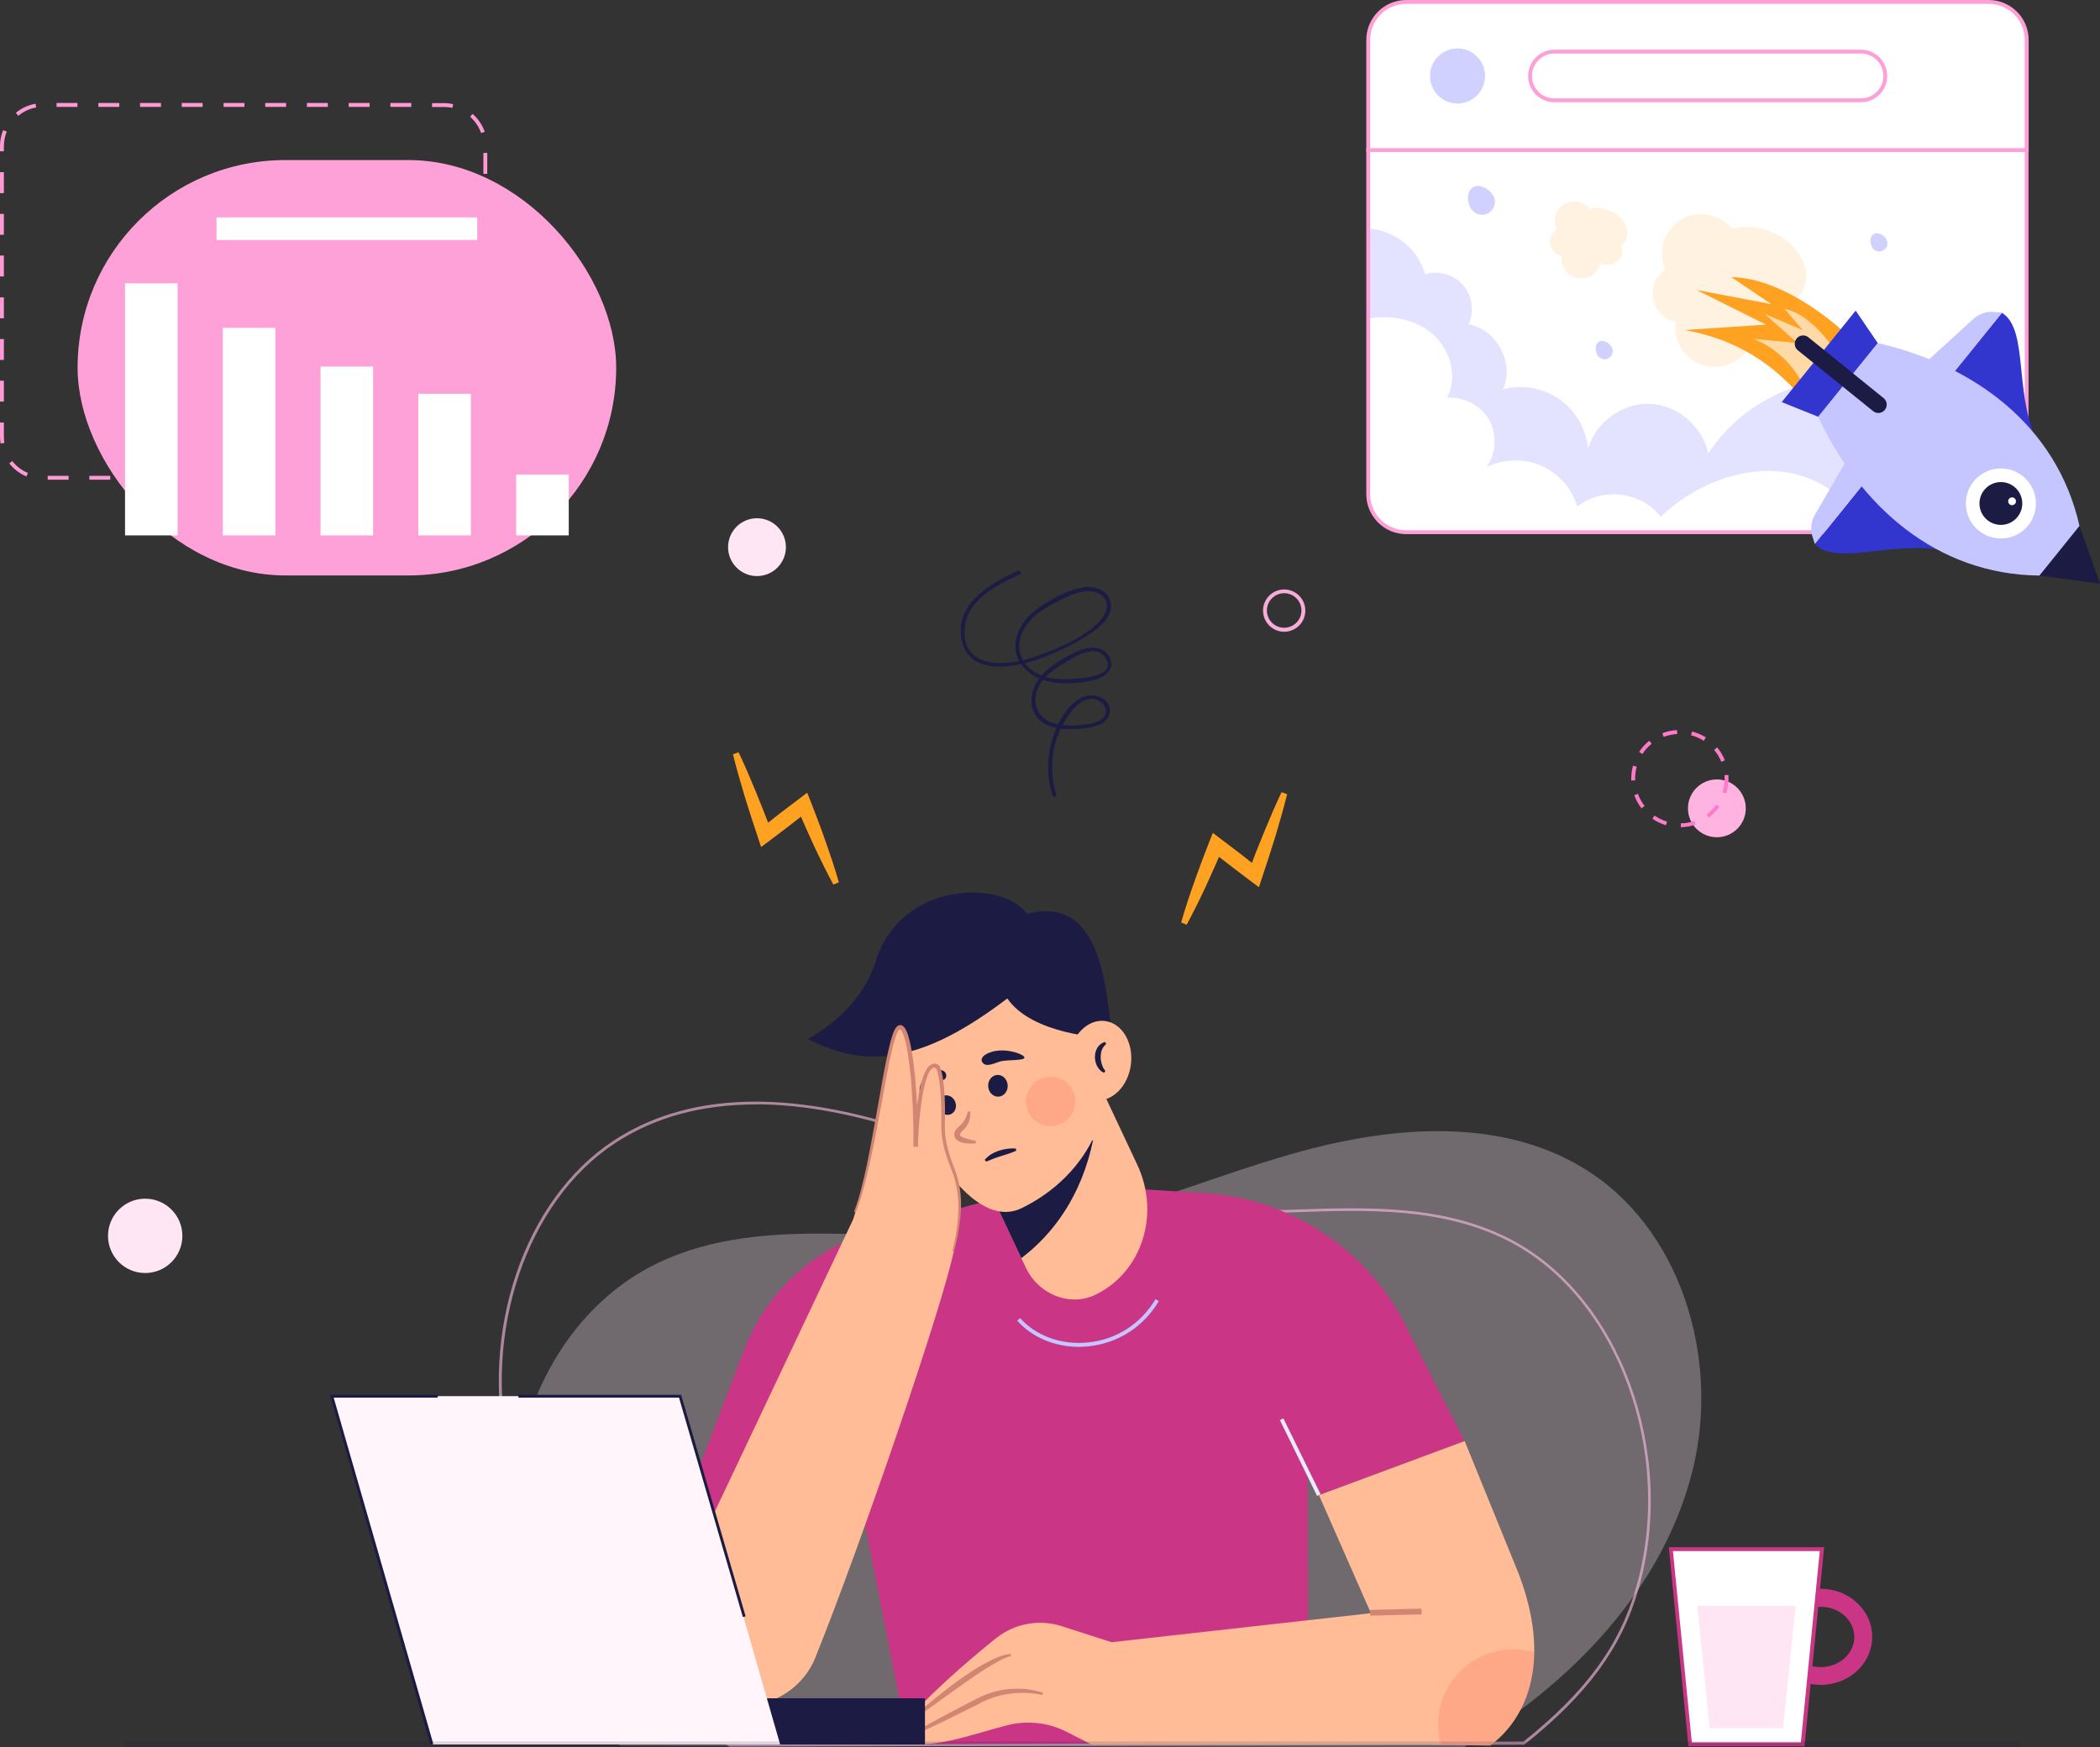 <?xml version="1.0" encoding="UTF-8"?>
<svg id="Layer_1" data-name="Layer 1" xmlns="http://www.w3.org/2000/svg" xmlns:xlink="http://www.w3.org/1999/xlink" viewBox="0 0 167.78 139.61">
  <rect x="0" y="0" width="167.78" height="139.61" fill="#333333" stroke="none"/>
  <defs>
    <style>
      .cls-1, .cls-2, .cls-3, .cls-4, .cls-5, .cls-6, .cls-7, .cls-8, .cls-9, .cls-10, .cls-11, .cls-12, .cls-13, .cls-14, .cls-15, .cls-16, .cls-17, .cls-18, .cls-19, .cls-20, .cls-21, .cls-22, .cls-23, .cls-24, .cls-25, .cls-26 {
        stroke-width: 0px;
      }

      .cls-1, .cls-7 {
        fill: #1b1b43;
      }

      .cls-2 {
        fill: #ffe6f5;
      }

      .cls-3 {
        fill: #d28572;
      }

      .cls-27 {
        clip-path: url(#clippath);
      }

      .cls-4 {
        fill: none;
      }

      .cls-5 {
        fill: #fff5fb;
      }

      .cls-6 {
        fill: #ff7bca;
      }

      .cls-7 {
        opacity: .16;
      }

      .cls-8 {
        fill: #c5c5ff;
      }

      .cls-9, .cls-14, .cls-26 {
        opacity: .6;
      }

      .cls-9, .cls-24 {
        fill: #fff;
      }

      .cls-10 {
        fill: #fe5b52;
        opacity: .2;
      }

      .cls-11 {
        fill: #ff99d6;
      }

      .cls-12 {
        fill: #ff9fd8;
      }

      .cls-13 {
        fill: #ffb3e0;
      }

      .cls-14, .cls-20 {
        fill: #d1d1ff;
      }

      .cls-15 {
        fill: #ffbc96;
      }

      .cls-16 {
        fill: #ffa1d9;
      }

      .cls-17 {
        fill: #3335cf;
      }

      .cls-18 {
        fill: #ffa121;
      }

      .cls-19 {
        fill: #fff2e0;
      }

      .cls-21 {
        fill: #ffebf7;
        opacity: .3;
      }

      .cls-22 {
        fill: #ca3586;
      }

      .cls-23 {
        fill: #ebebff;
      }

      .cls-25 {
        fill: #f9acda;
      }

      .cls-26 {
        fill: #ffc0e6;
      }
    </style>
    <clipPath id="clippath">
      <path class="cls-4" d="M109.32,39.5c0,1.67,1.36,3.03,3.03,3.03h46.54c1.67,0,3.03-1.36,3.03-3.03V11.99h-52.6v27.51Z"/>
    </clipPath>
  </defs>
  <g>
    <path class="cls-21" d="M116.97,139.61c.62-.36,1.23-.74,1.83-1.13,7.68-4.94,14.28-12.21,16.45-21.08,2.18-8.87-.94-19.32-8.74-24.06-6.78-4.13-15.47-3.35-23.11-1.19-7.64,2.16-15,5.58-22.9,6.4-9.35.97-19.38-1.69-27.88,2.34-9.43,4.48-13.68,16.71-10.62,26.69,1.4,4.57,4.07,8.61,7.53,11.9l67.43.13Z"/>
    <path class="cls-26" d="M58.28,139.57l-.03-.02c-.6-.38-1.2-.78-1.77-1.17-8.38-5.8-14.04-13.62-15.96-22.03-2.25-9.9,1.33-20.5,8.51-25.21,5.6-3.67,13.15-4.1,22.45-1.27,2.42.74,4.84,1.63,7.19,2.49,4.82,1.77,9.81,3.6,14.93,4.17,3.17.35,6.48.24,9.68.13,5.89-.21,11.97-.42,17.32,2.32,8.8,4.5,13.43,17.04,10.32,27.95-1.34,4.71-4.07,8.44-9.11,12.46l-.03.02h-.04s-63.48.16-63.48.16ZM60.37,88.25c-4.33,0-8.07,1.03-11.2,3.07-7.11,4.66-10.65,15.16-8.42,24.96,1.9,8.36,7.53,16.13,15.86,21.89.56.39,1.15.78,1.74,1.15l63.37-.16c4.99-3.98,7.68-7.67,9-12.32,3.08-10.81-1.5-23.23-10.21-27.68-5.3-2.71-11.35-2.5-17.21-2.29-3.21.11-6.53.23-9.72-.13-5.16-.57-10.15-2.41-14.99-4.18-2.34-.86-4.77-1.75-7.18-2.48-4.02-1.23-7.71-1.84-11.06-1.84Z"/>
  </g>
  <g>
    <path class="cls-22" d="M145.47,134.63c-2.27,0-4.11-1.72-4.11-3.84s1.84-3.84,4.11-3.84,4.11,1.72,4.11,3.84-1.84,3.84-4.11,3.84ZM145.47,128.39c-1.48,0-2.68,1.08-2.68,2.41s1.2,2.41,2.68,2.41,2.68-1.08,2.68-2.41-1.2-2.41-2.68-2.41Z"/>
    <g>
      <polygon class="cls-24" points="144.03 139.39 135.03 139.39 133.5 123.78 145.56 123.78 144.03 139.39"/>
      <path class="cls-22" d="M144.17,139.54h-9.27l-1.57-15.91h12.41l-1.57,15.91ZM135.17,139.23h8.71l1.51-15.29h-11.73l1.51,15.29Z"/>
    </g>
    <polygon class="cls-2" points="142.46 138.09 136.6 138.09 135.6 128.31 143.46 128.31 142.46 138.09"/>
  </g>
  <g>
    <path class="cls-11" d="M35.48,38.33h-1.67v-.31h1.67c.38,0,.75-.07,1.1-.2l.11.29c-.39.14-.79.22-1.21.22ZM32.14,38.33h-1.67v-.31h1.67v.31ZM28.81,38.33h-1.67v-.31h1.67v.31ZM25.48,38.33h-1.67v-.31h1.67v.31ZM22.14,38.33h-1.67v-.31h1.67v.31ZM18.81,38.33h-1.67v-.31h1.67v.31ZM15.48,38.33h-1.67v-.31h1.67v.31ZM12.15,38.33h-1.67v-.31h1.67v.31ZM8.81,38.33h-1.67v-.31h1.67v.31ZM5.48,38.33h-1.67v-.31h1.67v.31ZM2.12,38.07c-.54-.22-1.01-.58-1.38-1.04l.24-.19c.33.42.76.75,1.25.95l-.12.28ZM38.1,37.13l-.23-.2c.35-.4.59-.89.69-1.41l.3.06c-.12.57-.38,1.11-.76,1.55ZM.05,35.45C.02,35.26,0,35.07,0,34.88v-1.12h.31v1.12c0,.17.01.35.04.51l-.3.05ZM38.93,33.89h-.31v-1.67h.31v1.67ZM.31,32.09H0v-1.67h.31v1.67ZM38.93,30.55h-.31v-1.67h.31v1.67ZM.31,28.76H0v-1.67h.31v1.67ZM38.93,27.22h-.31v-1.67h.31v1.67ZM.31,25.43H0v-1.67h.31v1.67ZM38.93,23.89h-.31v-1.67h.31v1.67ZM.31,22.09H0v-1.67h.31v1.67ZM38.93,20.55h-.31v-1.67h.31v1.67ZM.31,18.76H0v-1.67h.31v1.67ZM38.93,17.22h-.31v-1.67h.31v1.67ZM.31,15.43H0v-1.67h.31v1.67ZM38.93,13.89h-.31v-1.67h.31v1.67ZM.31,12.09H0v-.41C0,11.24.08,10.81.25,10.4l.29.11c-.15.37-.23.77-.23,1.17v.41ZM38.44,10.63c-.18-.5-.48-.95-.88-1.3l.2-.23c.44.39.77.88.97,1.43l-.29.1ZM1.46,9.25l-.19-.24c.45-.37.99-.62,1.57-.72l.05.3c-.52.09-1.01.32-1.43.66ZM36.15,8.62c-.22-.05-.45-.07-.68-.07h-.95v-.31h.95c.25,0,.5.03.74.08l-.07.3ZM32.86,8.54h-1.67v-.31h1.67v.31ZM29.53,8.54h-1.67v-.31h1.67v.31ZM26.19,8.54h-1.67v-.31h1.67v.31ZM22.86,8.54h-1.67v-.31h1.67v.31ZM19.53,8.54h-1.67v-.31h1.67v.31ZM16.19,8.54h-1.67v-.31h1.67v.31ZM12.86,8.54h-1.67v-.31h1.67v.31ZM9.53,8.54h-1.67v-.31h1.67v.31ZM6.19,8.54h-1.67v-.31h1.67v.31Z"/>
    <rect class="cls-16" x="6.2" y="12.79" width="43.03" height="33.19" rx="16.6" ry="16.6"/>
    <g>
      <rect class="cls-24" x="9.99" y="22.64" width="4.2" height="20.14"/>
      <rect class="cls-24" x="17.8" y="26.19" width="4.2" height="16.59"/>
      <rect class="cls-24" x="25.61" y="29.29" width="4.2" height="13.49"/>
      <rect class="cls-24" x="33.42" y="31.47" width="4.2" height="11.31"/>
      <rect class="cls-24" x="41.24" y="37.92" width="4.2" height="4.86"/>
    </g>
    <rect class="cls-24" x="17.3" y="17.37" width="20.83" height="1.81"/>
  </g>
  <g>
    <path class="cls-1" d="M81.33,45.6c-2.17,1.01-5.06,2.62-4.51,5.5.54,2.82,3.95,2.31,5.93,1.64,1.47-.5,2.9-1.17,4.21-2.01.85-.55,2.05-1.49,1.76-2.66-.25-1-1.41-1.3-2.31-1.11-1.3.27-2.78,1.06-3.8,1.89-.92.76-1.64,1.93-1.46,3.17.17,1.13,1.1,1.93,2.13,2.29,1.29.44,3.05.35,4.34-.04.79-.24,1.52-.95,1-1.81-.61-1.01-1.88-.77-2.76-.32-1.19.6-2.59,1.39-3.18,2.65-.45.96-.38,2.15.49,2.84.85.68,2.08.68,3.11.6.85-.07,2.24-.24,2.38-1.32.14-1.08-1.2-1.58-2.04-1.26-1.31.5-2.13,2.11-2.53,3.37-.47,1.48-.46,3.06,0,4.55.06.19.36.11.3-.08-.59-1.93-.39-4.04.63-5.79.49-.84,1.45-2.16,2.59-1.79.61.2,1.05.92.5,1.47-.38.38-1.02.48-1.54.53-.74.08-1.54.11-2.27-.08-1.26-.32-1.89-1.46-1.42-2.71.38-1.01,1.32-1.65,2.21-2.18.85-.51,2.54-1.57,3.27-.31.82,1.4-1.84,1.55-2.57,1.61-1.07.08-2.21.04-3.15-.55-.99-.63-1.44-1.71-1.08-2.84.36-1.14,1.31-1.9,2.32-2.46.79-.44,1.71-.94,2.6-1.11.63-.12,1.42-.02,1.79.57.45.71-.09,1.49-.6,1.98-1.45,1.36-3.63,2.22-5.5,2.8-1.95.6-5.14.73-5.11-2.14.02-2.48,2.47-3.7,4.42-4.6.18-.08.02-.35-.16-.27h0Z"/>
    <path class="cls-18" d="M59,60.09c.5,1.05.95,2.11,1.39,3.18l.65,1.61.62,1.62-.92-.27,1.55-1.22c.52-.4,1.05-.8,1.57-1.19l.63-.48.29.73c.21.53.4,1.06.61,1.59.2.53.39,1.06.58,1.6.18.54.37,1.07.55,1.61.18.54.34,1.08.5,1.63l-.44.18c-.27-.5-.53-1-.78-1.51-.26-.51-.49-1.02-.74-1.53-.23-.52-.48-1.03-.7-1.55-.23-.52-.46-1.04-.68-1.56l.92.25c-.52.4-1.03.81-1.55,1.21l-1.57,1.19-.67.5-.26-.78-.54-1.64-.52-1.65c-.33-1.11-.65-2.22-.93-3.34l.45-.16Z"/>
    <path class="cls-18" d="M102.83,63.48c-.28,1.13-.6,2.24-.93,3.34l-.52,1.65-.54,1.64-.26.78-.67-.5-1.57-1.19c-.52-.4-1.04-.81-1.55-1.21l.92-.25c-.22.52-.45,1.04-.68,1.56-.23.52-.47,1.03-.7,1.55-.25.51-.48,1.03-.74,1.53-.25.51-.51,1.01-.78,1.51l-.44-.18c.16-.55.32-1.09.5-1.63.17-.54.36-1.07.55-1.61.19-.53.38-1.07.58-1.6.2-.53.4-1.06.61-1.59l.29-.73.63.48c.52.4,1.05.79,1.57,1.19l1.55,1.22-.92.27.62-1.62.65-1.61c.44-1.07.89-2.13,1.39-3.18l.45.16Z"/>
  </g>
  <g>
    <g>
      <g class="cls-27">
        <path class="cls-24" d="M109.32,39.5c0,1.67,1.36,3.03,3.03,3.03h46.54c1.67,0,3.03-1.36,3.03-3.03V11.99h-52.6v27.51Z"/>
        <g>
          <path class="cls-14" d="M104.31,22.58c.25-2.24,2.24-4.15,4.49-4.31,2.25-.16,4.49,1.46,5.05,3.64,1.07-.33,2.32.03,3.05.87.73.85.91,2.13.43,3.14,2.24.35,3.71,3.12,2.75,5.18,1.52-.4,3.21-.1,4.5.79,1.29.9,2.15,2.38,2.3,3.95.61-2.11,2.76-3.67,4.96-3.57,2.19.09,4.21,1.82,4.64,3.97,6.67-10.14,24.17-7.21,29.16,4.04l-7.24,18.39-42.93.98-19.36-22,8.21-15.06Z"/>
          <path class="cls-24" d="M103.5,28.28c1.57-1.17,3.27-2.24,5.18-2.71,1.91-.46,4.06-.24,5.6.97,1.54,1.21,2.26,3.52,1.33,5.25,1.33-.12,2.7.6,3.36,1.76.66,1.16.58,2.7-.21,3.78,1.34-.67,2.99-.72,4.37-.12,1.38.6,2.47,1.83,2.89,3.28,1.92-1.61,5.17-1.21,6.65.81,3.19-3.03,8.06-4.7,12.1-2.97,2.34,1.01,4.14,3.03,5.35,5.27,1.21,2.24,1.91,4.73,2.6,7.18l-36.46,3.3-15.26-4.89,2.51-20.91Z"/>
          <path class="cls-19" d="M141.53,18.53c-1.08-.45-2.2-.51-3.13-.24-.58-.72-1.47-1.18-2.46-1.18-1.74,0-3.16,1.41-3.16,3.16,0,.45.1.88.27,1.27-.61.42-1.02,1.12-1.02,1.92,0,1.12.79,2.05,1.85,2.27-.02.14-.03.28-.03.42,0,1.74,1.41,3.16,3.16,3.16,1.49,0,2.74-1.04,3.07-2.43.33.18.71.29,1.12.29,1.28,0,2.32-1.04,2.32-2.32,0-.29-.06-.58-.16-.84.33-.27.59-.6.75-.99.67-1.61-.48-3.62-2.58-4.49Z"/>
          <path class="cls-19" d="M128.61,16.82c-.55-.23-1.11-.26-1.57-.12-.29-.36-.74-.6-1.24-.6-.88,0-1.59.71-1.59,1.59,0,.23.05.45.14.64-.31.21-.51.56-.51.97,0,.56.4,1.03.93,1.14,0,.07-.02.14-.02.21,0,.88.71,1.59,1.59,1.59.75,0,1.38-.52,1.55-1.22.17.09.36.15.56.15.64,0,1.17-.52,1.17-1.17,0-.15-.03-.29-.08-.42.16-.13.3-.3.38-.5.34-.81-.24-1.82-1.3-2.26Z"/>
          <path class="cls-20" d="M119.4,15.88c.08.29.04.61-.2.9-.56.7-1.56.39-1.82-.4-.1-.31-.14-.65-.04-.95.36-1.08,1.81-.45,2.06.45Z"/>
          <path class="cls-20" d="M128.83,27.89c.05.18.02.39-.13.57-.36.44-.99.25-1.15-.25-.06-.2-.09-.41-.03-.6.23-.69,1.15-.29,1.31.29Z"/>
          <path class="cls-20" d="M150.78,19.28c.05.18.02.39-.13.57-.36.44-.99.25-1.15-.25-.06-.2-.09-.41-.03-.6.23-.69,1.15-.29,1.31.29Z"/>
        </g>
      </g>
      <path class="cls-12" d="M158.89,42.68h-46.54c-1.76,0-3.19-1.43-3.19-3.19V11.84h52.91v27.66c0,1.76-1.43,3.19-3.19,3.19ZM109.47,12.14v27.35c0,1.59,1.29,2.88,2.88,2.88h46.54c1.59,0,2.88-1.29,2.88-2.88V12.14h-52.3Z"/>
      <g>
        <g>
          <path class="cls-24" d="M158.89.15h-46.54c-1.67,0-3.03,1.36-3.03,3.03v8.81h52.6V3.19c0-1.67-1.36-3.03-3.03-3.03Z"/>
          <path class="cls-12" d="M162.07,12.14h-52.91V3.19c0-1.76,1.43-3.19,3.19-3.19h46.54c1.76,0,3.19,1.43,3.19,3.19v8.96ZM109.47,11.84h52.3V3.19c0-1.59-1.29-2.88-2.88-2.88h-46.54c-1.59,0-2.88,1.29-2.88,2.88v8.65Z"/>
        </g>
        <circle class="cls-20" cx="116.45" cy="6.07" r="2.2"/>
        <g>
          <path class="cls-24" d="M148.68,8.02h-24.49c-1.08,0-1.95-.87-1.95-1.95h0c0-1.08.87-1.95,1.95-1.95h24.49c1.08,0,1.95.87,1.95,1.95h0c0,1.08-.87,1.95-1.95,1.95Z"/>
          <path class="cls-12" d="M148.68,8.17h-24.49c-1.16,0-2.1-.94-2.1-2.1s.94-2.1,2.1-2.1h24.49c1.16,0,2.1.94,2.1,2.1s-.94,2.1-2.1,2.1ZM124.19,4.28c-.99,0-1.79.8-1.79,1.79s.8,1.79,1.79,1.79h24.49c.99,0,1.79-.8,1.79-1.79s-.8-1.79-1.79-1.79h-24.49Z"/>
        </g>
      </g>
    </g>
    <g>
      <g>
        <path class="cls-18" d="M147.15,26.38s-4.42-4.16-8.83-4.24l3.2,2.16-5.97-1.13,5.54,2.77-6.49.43c3.48.62,6.55,2.21,9.09,5.11l3.46-5.11Z"/>
        <path class="cls-9" d="M146.77,28.26s-1.86-3.11-4.19-3.58l1.45,1.7-3.03-1.29,2.61,2.32-3.49-.33c1.77.73,3.21,2.05,4.22,4.17l2.42-2.98Z"/>
      </g>
      <g>
        <g>
          <path class="cls-17" d="M163.1,35.99c-2.36-4.13-.89-9.6-3.16-11l-4.51,5.58,7.67,5.42Z"/>
          <path class="cls-8" d="M159.94,24.99l-.58-.06c-.62-.07-1.24.14-1.7.56l-3.81,3.47,1.59,1.62,4.51-5.58Z"/>
        </g>
        <g>
          <path class="cls-17" d="M156.42,44.25c-4.54-1.44-9.57,1.15-11.42-.77l4.51-5.58,6.91,6.36Z"/>
          <path class="cls-8" d="M145,43.48l-.18-.56c-.2-.59-.13-1.24.18-1.78l2.59-4.46,1.92,1.21-4.51,5.58Z"/>
        </g>
        <polygon class="cls-1" points="167.78 46.63 166.14 42.03 162.94 45.99 167.78 46.63"/>
        <path class="cls-8" d="M145.26,33.3c3.31,7.08,9.4,12.61,17.68,12.69l3.2-3.97c-1.82-8.08-8.51-12.87-16.13-14.61l-4.76,5.89Z"/>
        <polygon class="cls-17" points="150.02 27.41 148.26 24.82 142.35 32.13 145.26 33.3 150.02 27.41"/>
        <path class="cls-1" d="M143.54,27.05h0c.23-.29.65-.33.94-.1l6.01,4.86c.29.23.33.65.1.94h0c-.23.29-.65.33-.94.1l-6.01-4.86c-.29-.23-.33-.65-.1-.94Z"/>
        <circle class="cls-24" cx="159.86" cy="40.23" r="2.8" transform="translate(115.35 198.95) rotate(-88.46)"/>
        <circle class="cls-1" cx="159.86" cy="40.23" r="1.71"/>
        <path class="cls-24" d="M160.56,40.3c-.13-.11-.16-.31-.05-.44.11-.13.31-.16.44-.05.13.11.16.31.05.44-.11.13-.31.16-.44.05Z"/>
      </g>
    </g>
  </g>
  <g>
    <g>
      <path class="cls-22" d="M94.74,95.24l-10.68-.65-13.94,3.68c-4.89,1.29-8.86,4.86-10.66,9.58l-8.71,22.81,17.11-15.17,4.71,23.88,31.97-.1-.1-33.15-9.71-10.88Z"/>
      <path class="cls-8" d="M86.21,107.62c-1.94,0-3.74-.75-4.94-2.09l.23-.21c1.28,1.43,3.3,2.16,5.41,1.95,2.26-.22,4.23-1.48,5.41-3.46l.26.16c-1.23,2.07-3.29,3.38-5.65,3.61-.24.02-.49.04-.73.04Z"/>
    </g>
    <g>
      <path class="cls-15" d="M87.54,103.45c-2.05.99-4.56.01-5.59-2.18l-.35-.74-3.52-7.49-2.16-4.58,10.41-5.03,4.53,9.63c1.86,3.96.38,8.59-3.33,10.39Z"/>
      <path class="cls-1" d="M87.33,91.11c-.92,4.46-3.21,7.52-5.73,9.42l-3.52-7.49,9.25-1.93Z"/>
      <path class="cls-15" d="M88.55,85.53c0,5.39-3.04,9.09-6.89,10.99-3.97,1.96-8.11-5.57-10.09-10.61-2.05-5.23,3.6-9.15,8.33-9.15s8.65,3.37,8.65,8.76Z"/>
      <path class="cls-1" d="M88.77,82.45c-.46-5.53-1.59-10.76-6.71-9.43-1.95-2.72-10.09-2.66-12.09,3.79-1.29,4.16-5.43,6.2-5.43,6.2,4.97,2.61,9.55,1.63,15.94-3.23,2,2.92,7.69,3.13,7.69,3.13l.61-.46Z"/>
      <ellipse class="cls-15" cx="87.88" cy="84.74" rx="3.19" ry="2.49" transform="translate(-7.35 161.13) rotate(-82.69)"/>
      <path class="cls-1" d="M88.38,83.42c-.33.27-.44.64-.44,1.04,0,.2.03.39.09.58.06.19.14.37.28.52l-.09.16c-.25-.08-.44-.3-.56-.52-.12-.23-.18-.48-.18-.74,0-.26.06-.52.2-.75.14-.23.37-.4.62-.45l.08.16Z"/>
      <g>
        <ellipse class="cls-1" cx="79.74" cy="86.75" rx=".78" ry=".87" transform="translate(-5.57 5.47) rotate(-3.79)"/>
        <ellipse class="cls-1" cx="75.66" cy="88.31" rx=".71" ry=".79" transform="translate(-26.77 33.24) rotate(-21.15)"/>
        <path class="cls-1" d="M81.84,84.51c.02.24-1.28.17-1.83.28-.47.1-1.2.56-1.52.1-.29-.42.44-.89,1.36-.95s1.98.32,2,.57Z"/>
        <path class="cls-1" d="M73.5,87.18c.15.2.81-.49,1.19-.66.32-.15,1.01-.14.9-.66-.1-.47-.81-.48-1.35-.09-.54.39-.88,1.21-.74,1.41Z"/>
        <path class="cls-1" d="M78.68,92.67c.3-.36.72-.59,1.15-.73.43-.14.88-.2,1.33-.17l.03.18c-.41.19-.82.3-1.22.43-.4.12-.78.27-1.18.44l-.11-.14Z"/>
        <path class="cls-3" d="M77.52,88.81c.02.33-.03.69-.2,1.02-.08.16-.2.31-.32.43-.12.12-.24.22-.27.3,0,.04-.03.07-.02.12,0,.03,0,.04,0,.04,0,0,.01.02.02.03.06.06.19.13.33.18.28.1.6.17.91.24v.18c-.34.05-.67.04-1.02-.03-.17-.04-.35-.09-.53-.25-.04-.05-.09-.1-.12-.16-.03-.07-.05-.15-.05-.19-.02-.11,0-.24.06-.35.12-.22.27-.32.38-.42.11-.1.21-.2.29-.32.17-.23.27-.52.36-.83l.18.02Z"/>
        <circle class="cls-10" cx="83.94" cy="88.01" r="1.97"/>
      </g>
    </g>
    <path class="cls-22" d="M112.55,106.38c-3.04-6.39-9.31-10.62-16.37-11.05l-1.44-.09,10.63,24.22,11.64-4.32-4.47-8.76Z"/>
    <g>
      <path class="cls-15" d="M75.39,90.6c-.12-1.77.19-5.92-.88-5.46s-1.35,6.46-1.35,6.46c0,0-.15-9.99-1.31-9.53-1.15.46-1.15,7.69-3.69,15.37l-14.24,30.08c-1.71,3.62.45,7.88,4.38,8.64h0c2.88.56,5.76-1.01,6.85-3.73,3.69-9.17,10.47-28.95,11.12-32.8.54-3.15.4-4.51.19-5.32-.34-1.34-.99-2.33-1.08-3.71Z"/>
      <path class="cls-3" d="M68.26,96.77c.44-1.19.72-2.42.99-3.66.26-1.24.48-2.49.71-3.74l.67-3.75c.12-.62.24-1.25.39-1.87.07-.31.15-.62.25-.93.05-.15.1-.31.17-.46.03-.08.08-.15.13-.23.06-.07.12-.16.26-.21h-.01s.09-.01.14-.01c.04,0,.09.02.13.04.06.04.13.09.16.14.08.1.13.2.18.3.09.2.15.4.2.61.11.41.18.81.25,1.22.13.82.22,1.64.28,2.46.13,1.64.2,3.28.19,4.93h-.35c.04-.94.11-1.86.21-2.78.11-.92.24-1.85.53-2.75.08-.22.17-.45.3-.66.07-.11.15-.21.27-.3.11-.09.28-.14.44-.12.04,0,.07.02.11.03.04.02.07.02.11.06.02.02.04.04.06.05.02.02.02.03.03.05.02.03.04.07.05.1.05.12.09.24.12.36.06.23.1.47.13.7.12.93.15,1.86.14,2.79,0,.47-.03.92,0,1.37.04.45.12.9.24,1.34.12.44.27.87.43,1.3.17.43.33.88.43,1.34.2.92.22,1.86.13,2.79-.09.93-.27,1.84-.51,2.74l-.13-.03c.22-.89.39-1.8.45-2.72.07-.91.03-1.84-.18-2.72-.1-.45-.25-.87-.43-1.3-.17-.43-.32-.87-.45-1.33-.12-.45-.21-.92-.25-1.39-.04-.47-.02-.94-.02-1.4,0-.92-.04-1.84-.16-2.74-.03-.22-.07-.45-.13-.66-.03-.11-.06-.21-.1-.3,0-.03-.02-.04-.03-.05-.01-.02-.02-.03-.02-.03,0,0-.02-.01-.04-.02-.02,0-.04-.01-.06-.02-.14-.02-.28.1-.39.28-.11.18-.19.39-.26.6-.27.86-.4,1.78-.5,2.69-.1.91-.16,1.83-.19,2.75h-.35c.02-1.64-.04-3.28-.16-4.91-.06-.81-.15-1.63-.27-2.43-.06-.4-.13-.8-.24-1.19-.05-.19-.11-.39-.19-.56-.04-.09-.08-.17-.13-.23-.02-.04-.05-.05-.07-.06,0,0-.01,0-.02,0,0,0,0,0-.02,0h-.01s-.06.04-.09.09c-.04.06-.07.12-.1.19-.06.13-.12.28-.16.43-.1.3-.18.6-.25.91-.15.61-.27,1.23-.39,1.86l-.69,3.74c-.23,1.25-.48,2.5-.76,3.74-.29,1.24-.59,2.48-1.06,3.67l-.13-.05Z"/>
    </g>
    <g>
      <path class="cls-15" d="M122.58,132.04c-.05,3.54-1.6,6.02-3.53,7.44l-3.93-.06-.97-.02h-.02l-4.61-10.5v-.02s-4.14-9.41-4.14-9.41l11.64-4.32,4.34,10.66c.89,2.36,1.25,4.44,1.22,6.24Z"/>
      <path class="cls-15" d="M119.36,127.8l-30.55,3.42-3.98-1.28c-1.8-.58-3.77-.22-5.25.96-3.47,2.77-9.1,7.87-7.64,8.28,2.46.69,5.67-.6,8.56-1.33,1.59-.4,3.28-.21,4.74.54l2,1.02h30.44s1.69-11.61,1.69-11.61Z"/>
      <g>
        <path class="cls-3" d="M72.66,138.63c.82-.48,1.66-.94,2.5-1.39.84-.46,1.69-.89,2.53-1.33.42-.22.86-.44,1.33-.6.47-.16.95-.28,1.43-.33.49-.05.98-.06,1.47-.02.48.05.96.15,1.42.3l-.05.17c-.46-.09-.93-.15-1.4-.16-.47-.02-.93.02-1.39.09-.46.08-.91.19-1.34.35-.44.15-.84.37-1.27.59-.86.42-1.7.86-2.56,1.27-.86.41-1.72.82-2.6,1.21l-.08-.16Z"/>
        <path class="cls-3" d="M73.11,137.1c.55-.53,1.14-1.02,1.73-1.5.59-.48,1.2-.94,1.82-1.39.63-.44,1.26-.87,1.93-1.24.68-.36,1.37-.74,2.17-.82v.18c-.33.09-.68.23-1,.42-.33.17-.65.37-.97.57-.64.4-1.26.83-1.88,1.27-.62.43-1.23.88-1.85,1.32-.62.44-1.23.89-1.85,1.33l-.11-.14Z"/>
      </g>
      <rect class="cls-3" x="109.47" y="128.59" width="4.1" height=".46" transform="translate(-3.13 2.78) rotate(-1.41)"/>
      <rect class="cls-23" x="103.73" y="113.05" width=".31" height="6.75" transform="translate(-40.68 57.71) rotate(-26.15)"/>
      <path class="cls-10" d="M122.58,132.04c-.05,3.54-1.6,6.02-3.53,7.44l-3.93-.06s0,0,0-.02c-.14-.51-.22-1.05-.22-1.61,0-2.54,1.58-4.71,3.82-5.59.68-.26,1.41-.41,2.18-.41.58,0,1.15.08,1.68.24Z"/>
    </g>
  </g>
  <g>
    <g>
      <rect class="cls-1" x="56.38" y="135.7" width="17.52" height="3.69"/>
      <polygon class="cls-5" points="62.33 139.39 34.5 139.39 26.51 111.56 54.33 111.56 62.33 139.39"/>
    </g>
    <polygon class="cls-1" points="34.39 139.42 26.36 111.45 34.97 111.45 34.97 111.68 26.66 111.68 34.62 139.35 34.39 139.42"/>
    <polygon class="cls-1" points="59.35 129.21 54.25 111.68 41.42 111.68 41.42 111.45 54.42 111.45 59.57 129.15 59.35 129.21"/>
  </g>
  <g>
    <circle class="cls-2" cx="60.48" cy="43.72" r="2.31"/>
    <circle class="cls-2" cx="11.6" cy="98.75" r="2.97"/>
    <g>
      <circle class="cls-13" cx="137.17" cy="64.59" r="2.31"/>
      <path class="cls-6" d="M134.29,66.1v-.31c.37,0,.73-.07,1.08-.19l.1.29c-.38.13-.78.2-1.18.21ZM133.1,65.94c-.39-.12-.75-.29-1.08-.52l.17-.25c.31.21.64.37,1,.48l-.09.29ZM136.53,65.33l-.18-.25c.3-.22.56-.49.77-.79l.25.18c-.23.33-.52.62-.84.86ZM131.15,64.59c-.25-.32-.44-.67-.58-1.05l.29-.11c.13.35.31.67.53.97l-.24.19ZM137.91,63.4l-.29-.09c.11-.35.17-.72.17-1.09,0-.09,0-.19-.01-.28l.31-.02c0,.1.01.2.01.31,0,.4-.06.8-.18,1.19ZM130.33,62.37c0-.05,0-.1,0-.15,0-.35.05-.7.14-1.04l.3.08c-.09.31-.13.63-.13.96,0,.05,0,.09,0,.14h-.31ZM137.52,60.86c-.14-.34-.33-.66-.57-.94l.24-.2c.26.31.47.65.62,1.03l-.28.12ZM131.22,60.25l-.26-.17c.22-.34.49-.64.81-.89l.19.24c-.29.23-.54.51-.74.82ZM136.12,59.19c-.31-.2-.66-.35-1.01-.44l.08-.3c.39.1.76.26,1.1.47l-.16.26ZM132.92,58.88l-.11-.29c.37-.15.77-.23,1.17-.25l.02.31c-.37.02-.73.1-1.08.23Z"/>
    </g>
    <path class="cls-25" d="M102.6,50.48c-.93,0-1.69-.76-1.69-1.69s.76-1.69,1.69-1.69,1.69.76,1.69,1.69-.76,1.69-1.69,1.69ZM102.6,47.4c-.76,0-1.38.62-1.38,1.38s.62,1.38,1.38,1.38,1.38-.62,1.38-1.38-.62-1.38-1.38-1.38Z"/>
  </g>
  <rect class="cls-7" x="9.96" y="139.15" width="151.46" height=".46"/>
</svg>